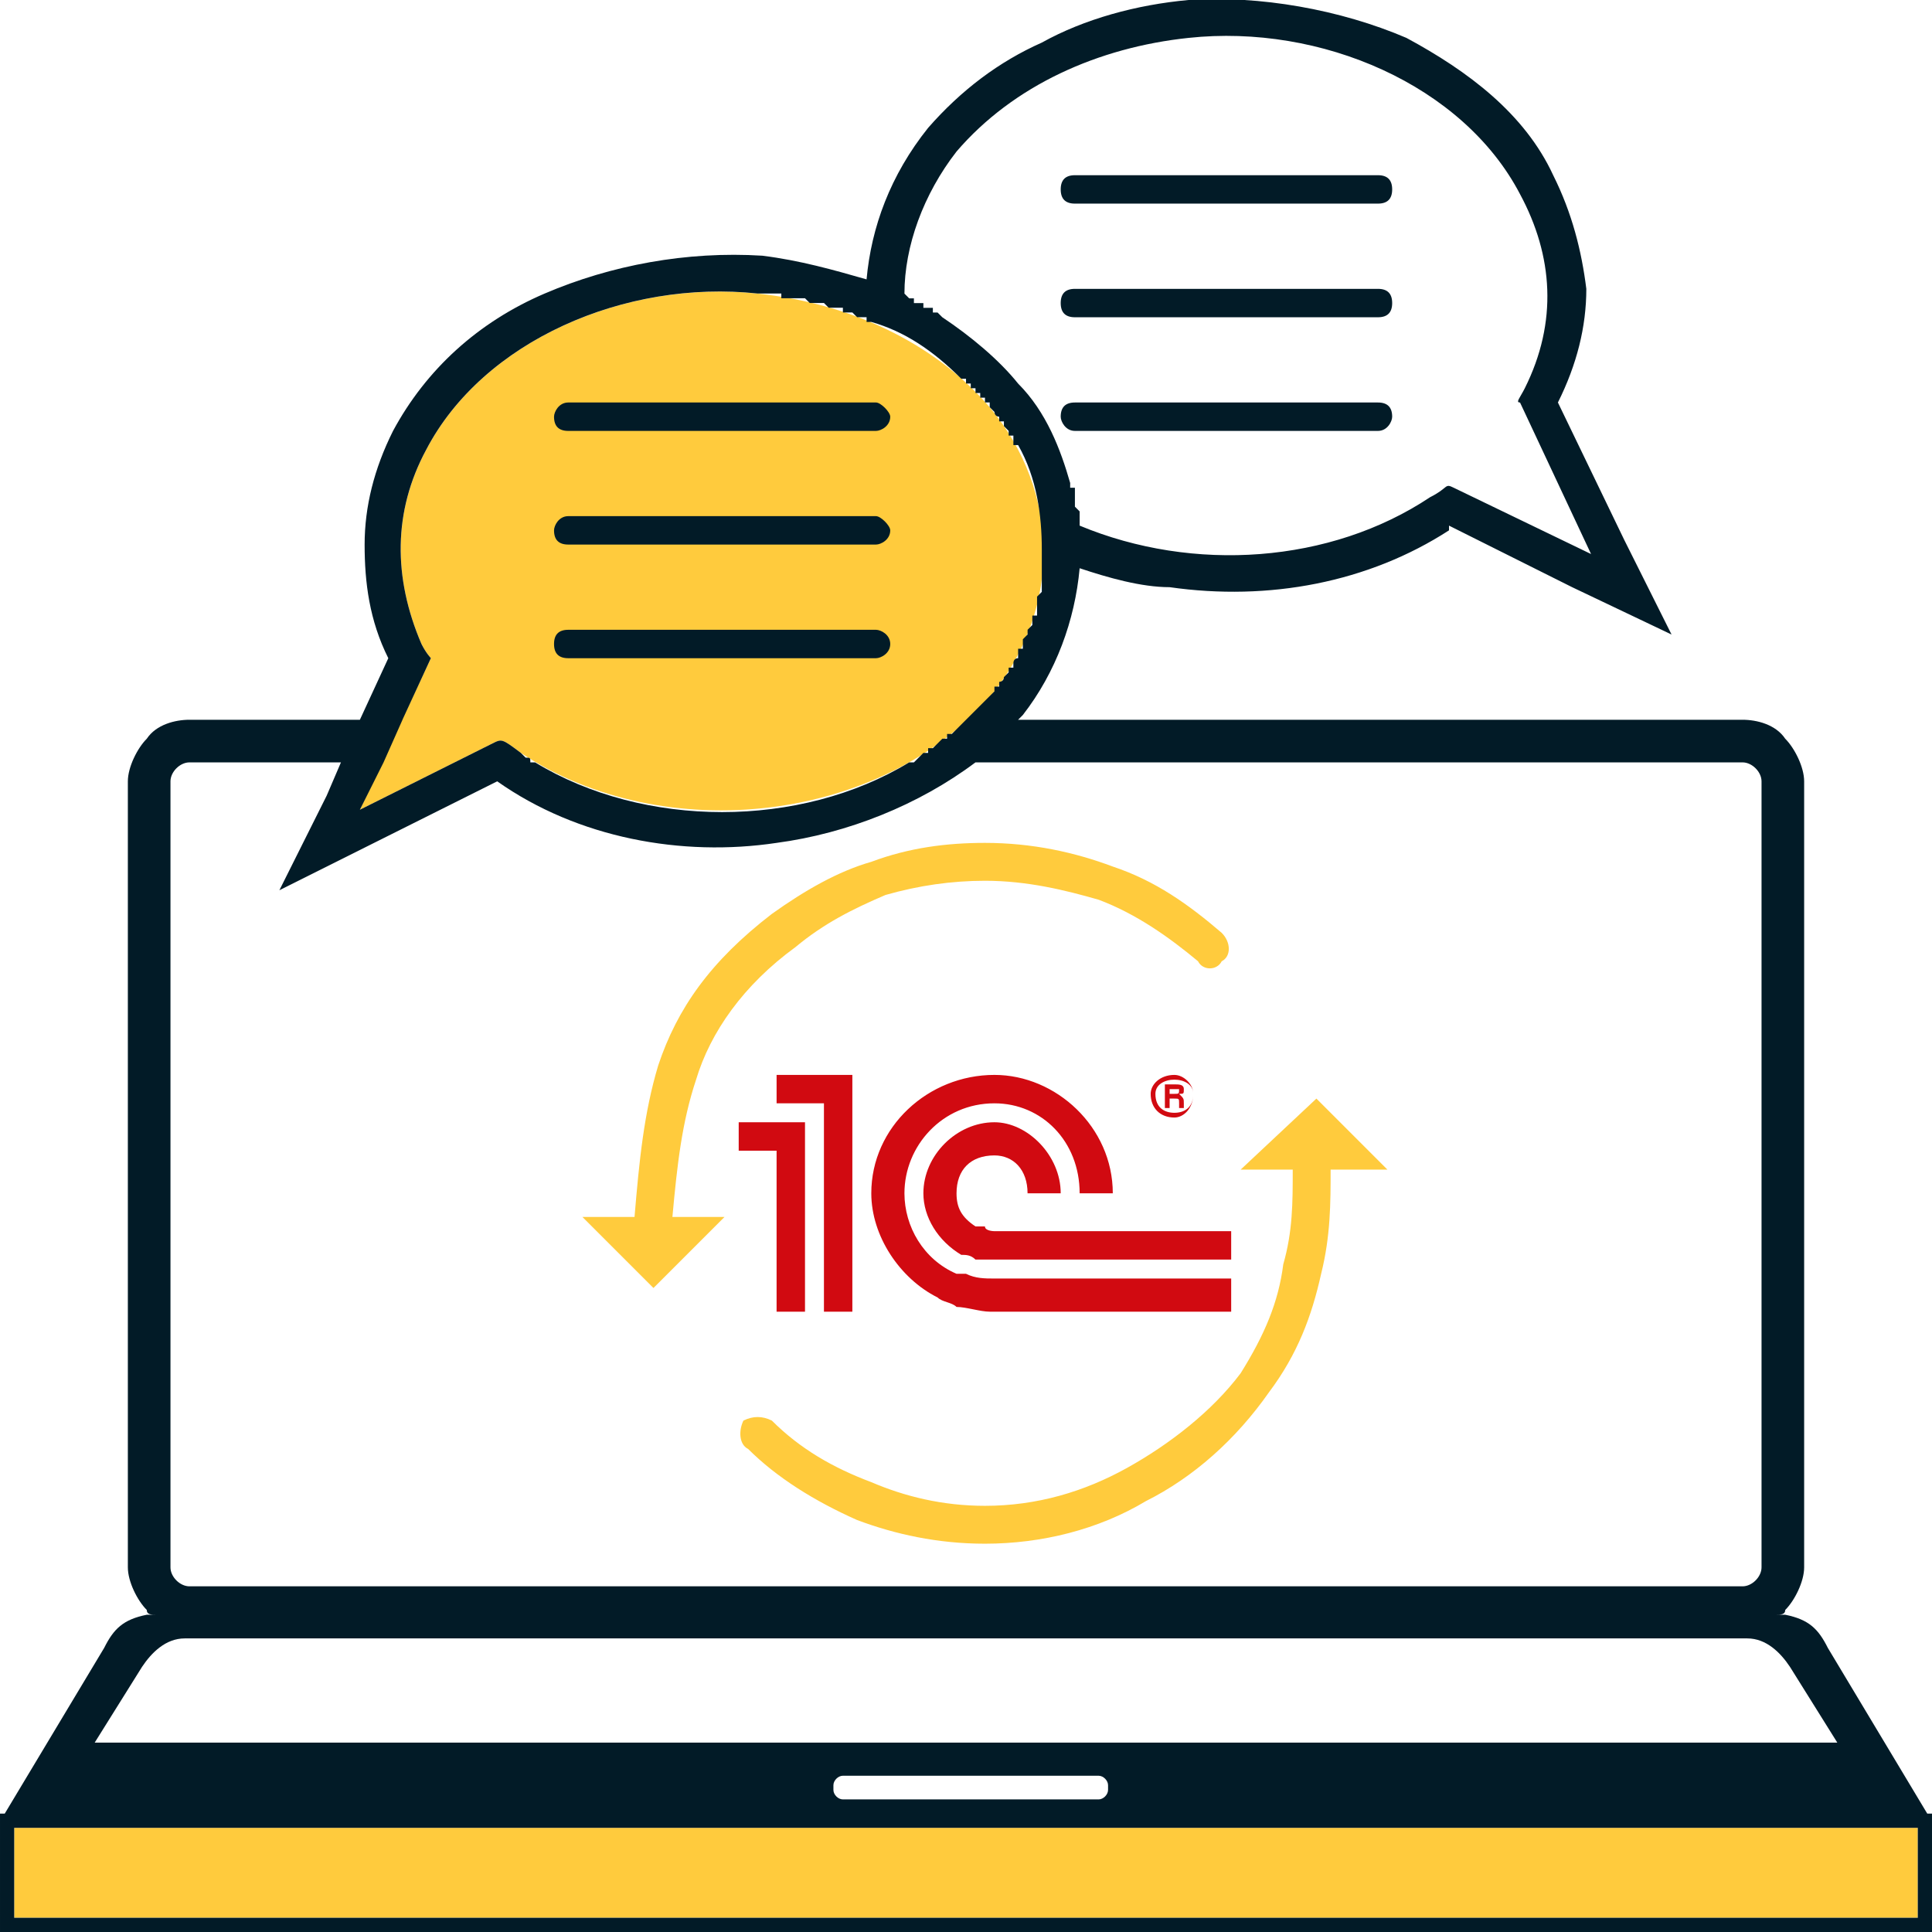 <?xml version="1.0" encoding="UTF-8"?>
<!DOCTYPE svg PUBLIC "-//W3C//DTD SVG 1.1//EN" "http://www.w3.org/Graphics/SVG/1.1/DTD/svg11.dtd">
<!-- Creator: CorelDRAW X7 -->
<svg xmlns="http://www.w3.org/2000/svg" xml:space="preserve" width="408px" height="408px" version="1.1" style="shape-rendering:geometricPrecision; text-rendering:geometricPrecision; image-rendering:optimizeQuality; fill-rule:evenodd; clip-rule:evenodd"
viewBox="0 0 408 408"
 xmlns:xlink="http://www.w3.org/1999/xlink">
 <defs>
  <style type="text/css">
   <![CDATA[
    .fil2 {fill:#021B27}
    .fil0 {fill:#D10A11}
    .fil1 {fill:#FFCB3D}
   ]]>
  </style>
 </defs>
 <g id="Слой_x0020_1">
  <g id="_982487824">
   <path class="fil0" d="M156 237l0 6 8 0 0 34 6 0 0 -40 -14 0zm92 -6l-1 0 0 -1 1 0c1,0 1,0 1,0 0,1 0,1 -1,1zm2 2c0,-1 0,-1 -1,-2 1,0 1,0 1,-1 0,-1 -1,-1 -2,-1l-2 0 0 5 1 0 0 -2 1 0c1,0 1,0 1,1 0,0 0,0 0,1l1 0c0,-1 0,-1 0,-1zm-2 2c-2,0 -4,-1 -4,-4 0,-2 2,-3 4,-3 2,0 4,1 4,3 0,3 -2,4 -4,4zm0 -8c-3,0 -5,2 -5,4 0,3 2,5 5,5 2,0 4,-2 4,-5 0,-2 -2,-4 -4,-4zm-34 50l46 0 0 -7 -46 0c-1,0 -3,0 -4,0 -2,0 -4,0 -6,-1 0,0 -2,0 -2,0 -7,-3 -11,-10 -11,-17 0,-10 8,-19 19,-19 10,0 18,8 18,19l7 0c0,-14 -12,-25 -25,-25 -14,0 -26,11 -26,25 0,9 6,18 14,22 1,1 3,1 4,2 2,0 5,1 7,1 1,0 4,0 5,0l0 0zm-34 0l-6 0 0 -44 -10 0 0 -6 16 0 0 50zm34 -17l0 0c-1,0 -3,0 -4,0 0,0 -2,0 -2,-1 -1,0 -2,0 -2,0 -3,-2 -4,-4 -4,-7 0,-5 3,-8 8,-8 4,0 7,3 7,8l7 0c0,-8 -7,-15 -14,-15 -8,0 -15,7 -15,15 0,5 3,10 8,13 1,0 2,0 3,1 1,0 3,0 4,0 1,0 3,0 4,0l0 0 46 0 0 -6 -46 0z"/>
   <path class="fil1" d="M3 386l402 0 0 19 -402 0 0 -19zm73 -215l28 -14c2,-1 2,-1 6,2 30,20 77,15 100,-13 14,-18 14,-42 -1,-60 -12,-14 -30,-22 -49,-24 -28,-3 -58,10 -70,33 -7,13 -7,27 -1,41 1,2 2,3 2,3l-15 32zm47 86l11 0c1,-12 2,-22 5,-32 4,-12 11,-22 24,-32 7,-5 14,-9 21,-11 8,-3 16,-4 24,-4 10,0 19,2 27,5 9,3 16,8 23,14 2,2 2,5 0,6 -1,2 -4,2 -5,0 -6,-5 -13,-10 -21,-13 -7,-2 -15,-4 -24,-4 -7,0 -14,1 -21,3 -7,3 -13,6 -19,11 -11,8 -18,18 -21,28 -3,9 -4,18 -5,29l11 0 -15 15 -15 -15zm35 49c-2,-1 -2,-4 -1,-6 2,-1 4,-1 6,0 6,6 13,10 21,13 7,3 15,5 24,5 11,0 21,-3 30,-8 9,-5 18,-12 24,-20 5,-8 8,-15 9,-23 2,-7 2,-13 2,-20l-11 0 16 -15 15 15 -12 0c0,7 0,14 -2,22 -2,9 -5,17 -11,25 -7,10 -16,18 -26,23 -10,6 -22,9 -34,9 -10,0 -19,-2 -27,-5 -9,-4 -17,-9 -23,-15z"/>
   <path class="fil2" d="M1 383l21 -35c2,-4 4,-6 9,-7l2 0c-1,0 -2,0 -2,-1l0 0c-2,-2 -4,-6 -4,-9l0 -166c0,-3 2,-7 4,-9 2,-3 6,-4 9,-4l36 0 6 -13c-4,-8 -5,-16 -5,-24 0,-8 2,-16 6,-24 7,-13 18,-23 32,-29 14,-6 30,-9 46,-8 8,1 15,3 22,5 1,-11 5,-22 13,-32 7,-8 15,-14 24,-18 9,-5 20,-8 31,-9 15,-1 32,2 46,8 13,7 25,16 31,29 4,8 6,16 7,24 0,8 -2,16 -6,24l14 29 10 20 -21 -10 -26 -13 0 1c-17,11 -38,15 -59,12 -6,0 -13,-2 -19,-4 -1,11 -5,22 -12,31 0,0 -1,1 -1,1l153 0c3,0 7,1 9,4l0 0c2,2 4,6 4,9l0 166c0,3 -2,7 -4,9 0,1 -1,1 -2,1l2 0c5,1 7,3 9,7l21 35 1 0 0 3 0 19 0 3 -3 0 -402 0 -3 0 0 -3 0 -19 0 -3 1 0zm84 -231l-4 9 -5 10 20 -10 8 -4c2,-1 2,-1 6,2 0,0 1,1 1,1l0 0 0 0 0 0 0 0 0 0c1,0 1,0 1,1l0 0 1 0 0 0 0 0 0 0 0 0 0 0c23,14 56,14 79,0l0 0 1 0 1 -1 0 0 0 0 0 0 1 -1 0 0 0 0 0 0 1 0 0 -1 1 0 0 0 0 0 1 -1 0 0 0 0 0 0 0 0 1 -1 0 0 0 0 1 0 0 -1 1 0 0 0 0 0 0 0 1 -1 0 0 0 0 0 0 1 -1 0 0 0 0 1 -1 0 0c2,-2 4,-4 6,-6l0 -1 0 0 0 0 1 0 0 -1 0 0 0 0 0 0c0,0 1,0 1,-1l0 0 0 0 0 0 0 0 0 0 1 -1 0 0 0 0 0 -1 0 0 1 0 0 -1 0 0c0,0 0,-1 1,-1l0 0 0 -1 0 0 0 -1 1 0c0,0 0,0 0,-1l0 0 0 -1 0 0 1 -1 0 0 0 0 0 -1 0 0 1 -1 0 0 0 -1 0 0 0 0 0 -1 1 0 0 -1 0 0 0 -1 0 0 0 -1 0 0 0 -1 0 0 1 -1 0 0 0 0 0 -1 0 0 0 -1 0 0 0 -1 0 0 0 0 0 -1 0 0 0 0 0 -1 0 0 0 -1 0 -1 0 0c0,0 0,0 0,-1l0 0 0 0 0 -1c0,-7 -1,-15 -5,-22l0 0 0 0 -1 0 0 0 0 -1 0 0 0 0 0 0 0 0 0 0 0 0 0 -1 0 0 -1 0 0 0 0 0 0 0 0 -1 0 0 0 0 0 0 0 0 0 0 0 0 0 0 -1 -1 0 0 0 0 0 0 0 0 0 0 0 0 0 -1c0,0 -1,0 -1,0l0 0 0 0c0,-1 0,-1 0,-1l0 0 0 0c-1,0 -1,-1 -1,-1l0 0 0 0 -1 -1 0 0 0 0 0 -1 0 0 -1 0 0 0 0 0 0 0 0 0 0 0 0 0 0 -1 0 0 0 0 -1 0 0 0 0 0 0 0 0 -1 0 0 0 0 0 0 -1 0 0 0 0 0 0 0 0 0 0 0 0 -1 0 0 0 0 0 0 0 0 0 0 -1 0 0 0 0 0 0 0 0 -1 0 0 0 0 0 0 0 0 -1 0 0 0 0 0 0 0 0 0 0 0 0 -1 0 0 0 0 0 0 0 0 -1 0 0 0 0 0 0 0 0 0c-6,-6 -12,-10 -19,-12l0 0 -1 0 0 0 0 -1 0 0 0 0 0 0 -1 0 0 0 0 0 0 0 -1 0 0 0 0 0 -1 -1 0 0 0 0 -1 0 0 0 0 0c0,0 -1,0 -1,0l0 -1 0 0 0 0 -1 0 0 0 0 0 -1 0 0 0 0 0 -1 0 0 0 0 0 -1 -1 0 0 0 0 0 0 -1 0 0 0 0 0 0 0 0 0 -1 0 0 0 0 0 -1 0 0 0 0 0 0 0 -1 -1 0 0 0 0 0 0 -1 0 0 0 0 0 -1 0 0 0 0 0 0 0 -1 0 0 0 0 0 0 0 0 0 -1 0 0 0 0 0 0 0 -1 0 0 0 0 -1 0 0 -1 0 0 0 0 0 0 0 -1 0 0 0 0 0 -1 0 0 0 -1 0 0 0 0 0 -1 0c-28,-3 -58,10 -70,33 -7,13 -7,27 -1,41 1,2 2,3 2,3l-6 13zm-13 9l-32 0c-2,0 -4,2 -4,4l0 166c0,2 2,4 4,4l328 0c2,0 4,-2 4,-4l0 -166c0,-2 -2,-4 -4,-4l-162 0c-12,9 -27,15 -42,17 -20,3 -42,-1 -59,-13l0 0 -26 13 -20 10 10 -20 3 -7zm48 -22c-2,0 -3,-1 -3,-3 0,-2 1,-3 3,-3l65 0c1,0 3,1 3,3 0,2 -2,3 -3,3l-65 0zm0 -48c-2,0 -3,-1 -3,-3 0,-1 1,-3 3,-3l65 0c1,0 3,2 3,3 0,2 -2,3 -3,3l-65 0zm0 24c-2,0 -3,-1 -3,-3 0,-1 1,-3 3,-3l65 0c1,0 3,2 3,3 0,2 -2,3 -3,3l-65 0zm107 -72c-2,0 -3,-1 -3,-3 0,-2 1,-3 3,-3l64 0c2,0 3,1 3,3 0,2 -1,3 -3,3l-64 0zm0 24c-2,0 -3,-1 -3,-3 0,-2 1,-3 3,-3l64 0c2,0 3,1 3,3 0,2 -1,3 -3,3l-64 0zm0 24c-2,0 -3,-2 -3,-3 0,-2 1,-3 3,-3l64 0c2,0 3,1 3,3 0,1 -1,3 -3,3l-64 0zm-28 -24c6,4 12,9 16,14 6,6 9,14 11,21l0 0 0 0 0 1 1 0 0 0 0 1 0 0 0 0 0 0 0 0 0 0 0 0 0 0 0 0 0 1 0 0 0 0 0 0 0 0 0 0 0 0 0 1 0 0 0 0 0 0 0 0 0 0 0 0 0 1 0 0 0 0 0 0 0 0 0 0 0 0 0 0 1 1 0 0 0 0 0 0 0 0 0 0 0 0 0 0 0 1 0 0 0 0 0 0 0 0 0 0 0 0 0 0 0 1 0 0 0 0 0 0 0 0 0 0 0 0 0 0 0 0 0 1 0 0 0 0 0 0 0 0 0 0 0 0c24,10 53,8 74,-6 4,-2 3,-3 5,-2l29 14 -15 -32c-1,0 0,-1 1,-3 7,-14 6,-28 -1,-41 -12,-23 -42,-36 -70,-33 -19,2 -37,10 -49,24 -7,9 -11,20 -11,30l1 1 0 0 0 0 0 0 0 0 0 0 0 0 0 0 0 0 0 0 1 0 0 0 0 0 0 0 0 0 0 0 0 0 0 0 0 0 0 1 1 0 0 0 0 0 0 0 0 0 0 0 0 0 0 0 0 0 0 0 1 0 0 0 0 0 0 0 0 0 0 0 0 1 0 0 0 0 0 0 1 0 0 0 0 0 0 0 0 0 0 0 0 0 0 0 0 0 0 0 1 0 0 0 0 0 0 0 0 0 0 1 0 0 0 0 0 0 0 0 0 0 0 0 1 0 0 0 0 0 0 0 0 0 0 0 0 0 0 0 0 0 0 0 0 0 1 1 0 0 0 0 0 0 0 0 0 0 0 0 0 0zm-196 319l402 0 0 19 -402 0 0 -19zm175 -11l54 0c1,0 2,1 2,2l0 1c0,1 -1,2 -2,2l-54 0c-1,0 -2,-1 -2,-2l0 -1c0,-1 1,-2 2,-2zm-158 -7l10 -16c2,-3 5,-6 9,-6 61,0 122,0 182,0 61,0 87,0 148,0 4,0 7,3 9,6l10 16 -368 0z"/>
  </g>
 </g>
</svg>
